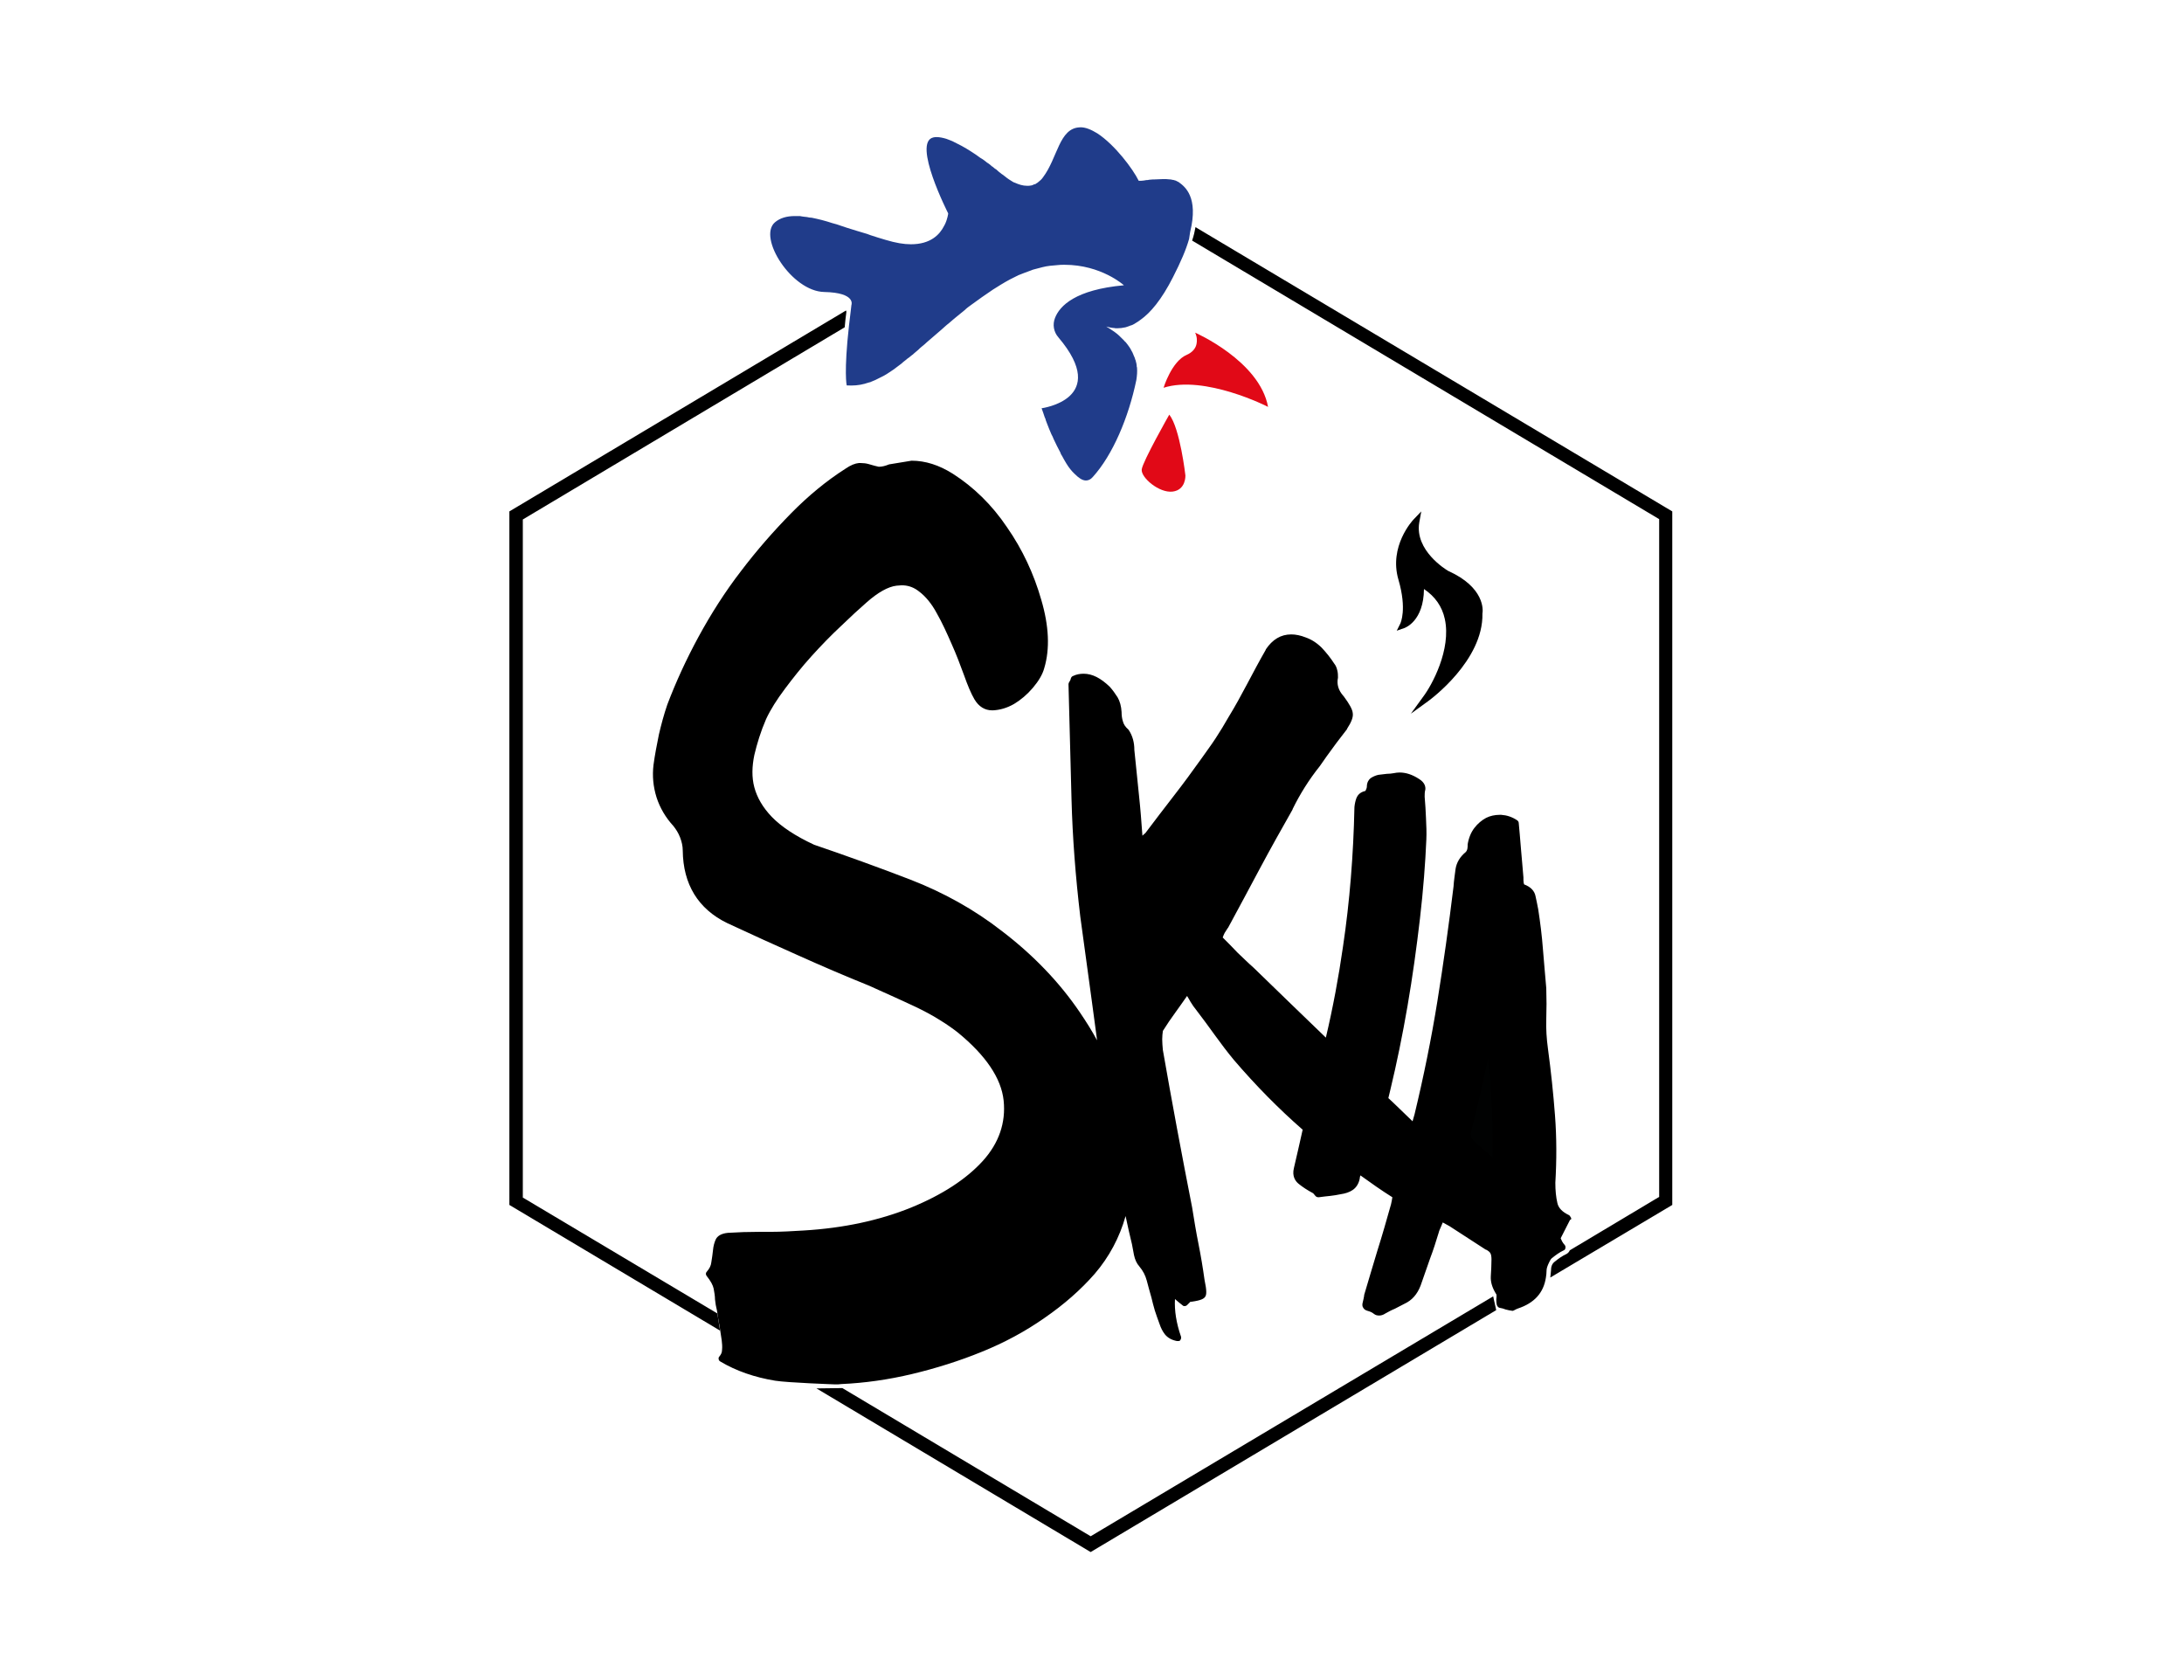 <svg xmlns="http://www.w3.org/2000/svg" xmlns:xlink="http://www.w3.org/1999/xlink" id="Calque_1" x="0px" y="0px" viewBox="0 0 650 500" style="enable-background:new 0 0 650 500;" xml:space="preserve"> <style type="text/css"> .st0{fill:#000000;} .st1{fill:none;} .st2{fill:#E10917;} .st3{fill:#203C8A;} .st4{fill:#010202;} </style> <g> <g> <path class="st0" d="M251.9,92.8L251.9,92.8c-0.2,1.6-0.4,3.2-0.5,4.6l-95.8,57.2v201.8l57.9,34.5c0.8,5.1,0,0,0.8,5.1 c0,0,0,0,0,0l-62.7-37.4V152.2l100.2-59.8L251.9,92.8z"></path> <path class="st1" d="M461.6,375.5c-0.1,0.2-0.2,0.4-0.3,0.6"></path> <path class="st0" d="M497.7,152.2v206.4l-36.3,21.6c0,0,0,0,0,0c0.1-0.6,0.1-1.3,0.2-2c0-1.2,0.3-2.1,1.1-2.7 c1.1-0.9,2.2-1.7,3.5-2.3c0.4-0.2,0.8-0.6,1-1.1l26.6-15.9V154.5l-139-82.9c0.5-1.5,0.8-2.8,1-4L497.7,152.2z"></path> <polygon class="st0" points="243,413.2 324.6,461.9 445.3,389.9 444.4,385.8 324.6,457.2 250.7,413.1 "></polygon> </g> <g> <path class="st2" d="M346.3,115.4c0,0,2.4-7.9,6.9-9.8c1.4-0.6,2.6-1.7,2.9-3.2c0.2-0.9,0.2-2.1-0.4-3.4c0,0,19.2,8.4,21.7,22.1 C377.3,121,358.5,111.5,346.3,115.4z"></path> </g> <g> <path class="st2" d="M348,123.4c0,0-7.9,13.9-8.2,16.3c-0.3,2.4,5.2,7.1,9.2,6.6c4-0.5,3.8-4.8,3.8-4.8S351.2,127.4,348,123.4z"></path> </g> <g> <path class="st3" d="M353.9,71.1c-0.9,3.2-2.5,6.9-4.8,11.4c-3.4,6.7-6.7,10.6-9.7,12.7c-0.5,0.4-1,0.7-1.5,1 c-0.2,0.1-0.3,0.2-0.5,0.3c-0.3,0.2-0.6,0.3-1,0.4c-0.2,0.1-0.3,0.1-0.5,0.2c-0.3,0.1-0.6,0.2-0.9,0.3c-0.9,0.2-1.7,0.3-2.5,0.3 c-0.4,0-0.7,0-1-0.1c-0.1,0-0.1,0-0.2,0c-0.2,0-0.5-0.1-0.7-0.1c-0.2,0-0.3-0.1-0.5-0.1c-0.1,0-0.2-0.1-0.4-0.1 c-0.1,0-0.2-0.1-0.4-0.1c-0.1,0-0.2-0.1-0.2-0.1c0.7,0.4,1.5,0.9,2.5,1.6c0.1,0.1,0.3,0.2,0.4,0.3c0.7,0.5,1.3,1.1,2,1.8 c0.2,0.2,0.3,0.3,0.5,0.5c0.2,0.2,0.3,0.4,0.5,0.5c0.4,0.5,0.8,1,1.2,1.6c0.1,0.2,0.2,0.3,0.3,0.5c0.1,0.1,0.1,0.2,0.2,0.4 c0.1,0.2,0.2,0.3,0.3,0.5c0.1,0.2,0.2,0.5,0.3,0.7c0.1,0.2,0.1,0.3,0.2,0.5c0,0.1,0.1,0.1,0.1,0.2c0.1,0.2,0.1,0.3,0.2,0.5 c0,0,0,0.1,0,0.1c0.1,0.2,0.1,0.3,0.2,0.5c0.1,0.3,0.1,0.6,0.2,0.8c0,0.2,0.1,0.4,0.1,0.6c0,0,0,0.1,0,0.1c0,0.2,0,0.4,0.1,0.6 c0.1,1.2,0,2.4-0.2,3.7c-2.3,11.1-7,22.3-13,28.9c-0.6,0.7-1.3,1-2,1c-1.1,0-2.2-0.8-3.4-2c-0.2-0.2-0.4-0.4-0.6-0.6 c-0.2-0.2-0.4-0.5-0.6-0.7c-0.9-1.1-1.7-2.5-2.5-4c-0.2-0.3-0.4-0.6-0.5-1c-0.7-1.3-1.4-2.7-2-4c-0.2-0.5-0.4-1-0.7-1.5 c-0.5-1.1-0.9-2.2-1.3-3.2c-0.1-0.3-0.2-0.6-0.3-0.8c-0.1-0.1-0.1-0.3-0.1-0.4c-0.1-0.2-0.2-0.5-0.3-0.7c0-0.1-0.1-0.2-0.1-0.3 c-0.1-0.3-0.2-0.6-0.3-0.9c-0.3-0.9-0.5-1.4-0.5-1.4s20.6-2.7,5-21.1c-1.4-1.6-1.8-3.8-1-5.8c1.4-3.6,6.1-8.4,20.5-9.7 c0,0-6.7-6.1-17.7-6.1c-0.7,0-1.4,0-2.1,0.1c-0.7,0.1-1.4,0.1-2.2,0.2c-0.7,0.1-1.5,0.2-2.2,0.4c-0.8,0.2-1.5,0.4-2.3,0.6 c-0.4,0.1-0.8,0.2-1.2,0.4c-1.2,0.4-2.4,0.9-3.7,1.4c-1.7,0.8-3.4,1.7-5.2,2.8c-0.8,0.5-1.6,1-2.4,1.5c-2.2,1.5-4.4,3-6.4,4.5 c-0.7,0.5-1.4,1-2,1.6c-0.5,0.4-1.1,0.9-1.6,1.3c-1.1,0.9-2.1,1.7-3.1,2.6c-0.8,0.6-1.5,1.3-2.2,1.9c-1,0.8-1.9,1.7-2.9,2.5 c-0.5,0.4-0.9,0.8-1.4,1.2c-0.5,0.5-1,0.9-1.5,1.3c-0.4,0.3-0.8,0.7-1.1,1c-0.4,0.4-0.9,0.7-1.3,1.1c-0.2,0.2-0.4,0.4-0.6,0.5 c-0.4,0.3-0.8,0.7-1.3,1c-0.2,0.2-0.4,0.3-0.6,0.5c-0.4,0.3-0.8,0.6-1.2,1c0,0,0,0,0,0c-0.8,0.6-1.6,1.2-2.4,1.8 c-0.4,0.3-0.8,0.5-1.2,0.8c-0.6,0.4-1.2,0.8-1.8,1.1c-0.2,0.1-0.4,0.2-0.6,0.3c-0.3,0.2-0.7,0.3-1,0.5c-0.3,0.1-0.5,0.3-0.8,0.4 c-0.4,0.2-0.8,0.3-1.2,0.5c-0.2,0.1-0.4,0.2-0.6,0.2c-0.3,0.1-0.7,0.2-1,0.3c-0.1,0-0.2,0.1-0.3,0.1c-1.8,0.5-3.5,0.6-5.4,0.5 c0,0-0.9-3.8,0.7-18c0.1-0.8,0.2-1.6,0.3-2.5c0.1-1.1,0.3-2.2,0.4-3.4c0,0,1.5-3.7-8.1-3.9c-9.7-0.2-19.8-16.2-14.7-20.7 c1.5-1.3,3.5-1.9,6-1.9c0.4,0,0.8,0,1.1,0c0.3,0,0.6,0,0.9,0.1c0.2,0,0.4,0.1,0.7,0.1c0.3,0,0.6,0.1,0.9,0.1 c0.4,0.1,0.9,0.2,1.4,0.2c0.5,0.1,0.9,0.2,1.4,0.3c1,0.2,2,0.5,3.1,0.8c0.5,0.2,1.1,0.3,1.6,0.5c0.9,0.2,1.7,0.5,2.6,0.8 c0.6,0.2,1.2,0.4,1.8,0.6c0.9,0.3,1.9,0.6,2.9,0.9c0.7,0.2,1.3,0.4,2,0.6h0c0.7,0.2,1.4,0.4,2.1,0.7c1.4,0.5,2.9,0.9,4.5,1.4 c3,0.9,5.4,1.3,7.5,1.3c5.9,0,8.6-2.9,9.9-5.5c0.2-0.3,0.3-0.6,0.4-0.8c0.2-0.4,0.3-0.8,0.4-1.1c0.1-0.2,0.1-0.5,0.2-0.7 c0.2-0.7,0.2-1.1,0.2-1.1s-10.8-21.2-4.4-22.6c0.3-0.1,0.7-0.1,1-0.1c0.8,0,1.8,0.2,2.8,0.5c0.3,0.1,0.5,0.2,0.8,0.3 c0.5,0.2,1.1,0.4,1.6,0.7c0.3,0.1,0.6,0.3,0.8,0.4c1.9,0.9,3.8,2.1,5.6,3.3c0.2,0.2,0.5,0.3,0.7,0.5c0.4,0.3,0.8,0.6,1.2,0.8 c0.4,0.3,0.8,0.5,1.1,0.8c0.2,0.2,0.5,0.4,0.7,0.5c0.4,0.3,0.7,0.5,1,0.8c0.1,0.1,0.2,0.2,0.3,0.2c0.2,0.2,0.4,0.3,0.6,0.5 c0.1,0.1,0.2,0.2,0.3,0.2c0.2,0.1,0.4,0.3,0.5,0.4c0.4,0.4,0.8,0.7,1.1,0.9c0.1,0.1,0.2,0.2,0.4,0.3c0.5,0.4,0.8,0.6,0.8,0.6 s0.8,0.7,2,1.4c0.3,0.2,0.6,0.4,1,0.5c1.1,0.5,2.3,0.9,3.6,0.9c0.4,0,0.8,0,1.2-0.1c0.2,0,0.4-0.1,0.6-0.2 c0.2-0.1,0.4-0.2,0.6-0.2c0.1,0,0.2-0.1,0.3-0.2c0.2-0.1,0.4-0.2,0.6-0.4c0.5-0.4,1-0.8,1.4-1.4c4.4-5.8,4.8-14.7,11-14.9 c1.6-0.1,3.4,0.7,5.2,1.8c5.2,3.4,10.6,10.6,12.3,14.1c0,0,0.1,0,0.2,0c0.1,0,0.2,0,0.3,0c0.1,0,0.2,0,0.3,0 c0.4,0,0.9-0.1,1.5-0.2c0.3,0,0.5,0,0.8-0.1c0.4,0,0.8-0.1,1.2-0.1c0.2,0,0.4,0,0.5,0c0.8,0,1.6-0.1,2.4-0.1c0.7,0,1.5,0,2.1,0.1 c0.2,0,0.4,0,0.6,0.1c0.3,0,0.6,0.1,0.9,0.2c0.2,0,0.3,0.1,0.5,0.2c0.1,0.1,0.3,0.1,0.4,0.2c0.1,0,0.1,0.1,0.2,0.1 c1.8,1.3,6,4.4,3.4,14.9L353.9,71.1z"></path> </g> <path class="st4" d="M415.6,313.9L415.6,313.9C415.6,313.9,415.7,313.9,415.6,313.9z"></path> <path class="st4" d="M415.6,313.9L415.6,313.9C415.6,313.9,415.6,313.9,415.6,313.9z"></path> <path class="st1" d="M443.2,308.9c-1,4.4-1.9,8.7-2.8,12.8c-1.1,4.8-2.2,9.7-3.4,14.6c-0.4,1.6,0,3,1.3,4.4 c1.3,1.1,2.7,2.2,3.9,3.4c0.9,0.9,1.9,1.7,2.9,2.6c0.2-7.1,0.1-14.2-0.3-21.1C444.4,320.1,443.9,314.5,443.2,308.9z"></path> <g> <path class="st0" d="M467.5,362.3l-0.2-0.3c-0.1-0.2-0.2-0.3-0.4-0.4c-1.9-0.9-3.1-2.1-3.4-3.6c-0.4-1.7-0.6-3.7-0.6-6 c0.4-6.7,0.4-13.4-0.1-20c-0.5-6.6-1.2-13.2-2.1-19.9c-0.4-2.9-0.6-5.9-0.5-8.8c0.1-3,0.1-6.1,0-9.1v-0.1c-0.3-3.8-0.7-7.7-1-11.7 c-0.3-4-0.8-7.9-1.4-11.8c-0.3-1.4-0.5-2.7-0.8-3.9c-0.3-1.6-1.5-2.8-3.4-3.5c0-0.1,0-0.2-0.1-0.3c-0.1-0.5-0.1-1.1-0.1-1.6l0-0.2 l-0.3-3.5l-0.4-4.6l-0.4-4.8l-0.3-3.3c0-0.3-0.2-0.6-0.5-0.8c-1.5-1-3.1-1.5-4.7-1.6c-0.2,0-0.3,0-0.5,0c-1.4,0-2.8,0.3-4,0.9 c-1.3,0.7-2.5,1.7-3.5,3c-1,1.3-1.7,3-2,4.9l0,0.2c0,0.3,0,0.7-0.1,1.2c-0.1,0.3-0.2,0.6-0.5,0.9c-1.7,1.4-2.7,3.1-3,5 c-0.2,1.7-0.5,3.4-0.6,5.2c-1.4,11.5-3,22.9-4.8,34.1c-1.8,11.2-4.1,22.5-6.8,33.7c-0.2,0.7-0.4,1.4-0.6,2.1l-5.7-5.5l-1.5-1.4 c0.2-0.8,0.4-1.6,0.6-2.5c1.9-7.9,3.6-16.2,5.1-24.9c1.5-8.7,2.7-17.4,3.7-26c1-8.6,1.6-16.5,1.9-23.5c0.1-2.1,0-4.3-0.1-6.4 c-0.1-2.1-0.2-4.3-0.4-6.4c0-0.7,0-1.4,0.2-2.1c0.1-0.8-0.1-2.1-1.9-3.2c-2-1.3-3.9-1.9-5.8-1.9c-0.6,0-1.2,0.1-1.7,0.2 c-0.6,0.1-1.3,0.2-2.1,0.2c-0.9,0.1-1.7,0.2-2.5,0.3c-0.9,0.2-1.7,0.6-2.3,1c-0.5,0.4-1.1,1.2-1.1,2.5c0,0.1,0,0.4-0.3,1 c-0.1,0.2-0.1,0.3-0.2,0.3c-1.7,0.4-2.3,1.4-2.6,2.1c-0.3,0.8-0.5,1.7-0.6,2.7v0.1c-0.3,14.1-1.4,28-3.4,41.4 c-1.3,9.1-3,18.2-5.1,27.1c-7.8-7.5-14.8-14.3-21.5-20.8c-1.6-1.4-3.2-3-4.8-4.5c-1.4-1.5-2.9-3-4.4-4.5c0.2-0.6,0.4-1,0.6-1.4 c0.3-0.5,0.6-0.9,0.9-1.4l0.1-0.1c3.2-5.9,6.4-11.9,9.5-17.7c3.1-5.8,6.4-11.7,9.7-17.5l0-0.1c2.2-4.5,4.9-8.8,8.1-12.8l0,0 c1.4-2,2.7-3.9,4-5.6c1.2-1.7,2.6-3.4,4.1-5.4l0-0.1c1.3-2,1.9-3.5,1.7-4.7c-0.1-1.1-1-2.7-2.7-5l-0.1-0.1c-1.5-1.7-2-3.5-1.6-5.4 l0-0.2c0-0.6,0-1.2-0.2-2c-0.2-0.9-0.5-1.5-0.9-2c-1.1-1.7-2.3-3.2-3.7-4.7c-1.5-1.5-3.1-2.5-4.8-3.1c-1.5-0.6-3-0.9-4.3-0.9 c-3.1,0-5.6,1.5-7.6,4.5l0,0.1c-1.9,3.3-3.7,6.7-5.5,10.1c-1.8,3.4-3.6,6.7-5.5,9.8c-1.3,2.3-2.6,4.4-3.9,6.4c-1.3,2-2.8,4-4.2,6 c-2.7,3.8-5.5,7.6-8.3,11.2c-2.8,3.6-5.6,7.3-8.4,11c-0.3,0.2-0.5,0.5-0.9,0.8c-0.3-4.2-0.6-8.1-1-11.8c-0.5-4.6-0.9-9.2-1.4-13.7 c0-2.2-0.5-4.2-1.7-6l-0.2-0.2c-0.8-0.7-1.3-1.5-1.5-2.3c-0.3-0.9-0.4-1.9-0.4-2.8c-0.1-1.7-0.5-3.2-1.2-4.4 c-0.7-1.1-1.5-2.2-2.3-3.1c-2.7-2.6-5.2-3.9-7.8-3.9c-1.1,0-2.2,0.2-3.2,0.7c-0.3,0.1-0.5,0.4-0.6,0.7c-0.1,0.3-0.1,0.5-0.2,0.6 c-0.1,0.2-0.2,0.3-0.3,0.5c-0.1,0.2-0.2,0.4-0.2,0.6c0.3,11.6,0.6,23,0.9,34.3c0.3,11.3,1.2,23,2.6,34.8l3.4,24.9l1.4,10.4 c0.1,0.5,0.1,1.1,0.2,1.6c-1.5-2.8-3.2-5.5-5.1-8.3c-6.1-9-13.9-17.1-23.2-24.2c-8.2-6.4-17.4-11.5-27.2-15.3 c-9.6-3.7-19.3-7.2-28.7-10.4c-5.6-2.6-9.8-5.4-12.6-8.3c-2.7-2.8-4.4-5.8-5.2-8.8c-0.8-3-0.7-6.2,0-9.6c0.8-3.4,1.9-7,3.5-10.7 c1.3-2.8,3.2-5.8,5.6-9c2.4-3.2,5-6.5,7.9-9.7c2.9-3.2,5.8-6.2,8.7-8.9c2.9-2.8,5.5-5.2,7.8-7.2c3.3-2.9,6.3-4.6,8.8-4.9 c0.5,0,0.9-0.1,1.3-0.1c0.1,0,0.2,0,0.3,0c0.2,0,0.3,0,0.5,0c1.7,0.1,3.2,0.7,4.6,1.8c2,1.5,3.8,3.7,5.3,6.5 c1.6,2.8,3,5.9,4.4,9.1c1.4,3.1,2.6,6.3,3.7,9.3c1.1,3.1,2.1,5.5,3.1,7.2c1.3,2.2,3.1,3.3,5.3,3.3l0.2,0c2.1-0.1,4.2-0.7,6.3-1.9 c2-1.2,3.9-2.8,5.6-4.8c1.7-2,2.9-4,3.4-5.9c1.7-5.7,1.4-12.5-0.9-20.3c-2.2-7.7-5.6-15-10.2-21.6c-4.5-6.7-10-12-16.1-15.9 c-4.1-2.6-8.2-3.9-12.3-3.9l-6.7,1.1c-1.2,0.5-2.2,0.7-2.9,0.7c-0.2,0-0.4,0-0.6-0.1c-1-0.2-1.8-0.5-2.6-0.7 c-0.7-0.2-1.5-0.3-2.3-0.3c-0.2,0-0.4,0-0.6,0c-1.1,0.1-2.4,0.6-4,1.7c-5.5,3.5-11,8-16.2,13.3c-5.2,5.3-10.2,11-14.9,17.2 c-4.7,6.1-8.9,12.7-12.6,19.5c-3.7,6.8-6.8,13.6-9.3,20.2c-1,2.9-1.8,5.9-2.5,8.9c-0.6,3-1.2,6-1.6,9c-0.4,3.3-0.1,6.5,0.9,9.7 c1,3.1,2.7,6,5,8.5c0.8,1,1.5,2.1,2,3.4c0.5,1.3,0.8,2.6,0.8,3.9c0.1,10.1,4.6,17.4,13.2,21.6c7.1,3.3,14.1,6.5,21.1,9.6 c6.9,3.1,14.1,6.2,21.3,9.1c1.7,0.8,3.8,1.7,6.2,2.8c2.5,1.1,5,2.3,7.4,3.4c2.5,1.2,5,2.5,7.2,3.9c2.3,1.4,4.1,2.7,5.5,3.8 c8.3,6.8,12.9,13.6,13.6,20.2c0.7,6.6-1.4,12.7-6.2,18c-4.9,5.4-12.1,10.1-21.4,13.9c-9.4,3.8-20.1,6.1-31.9,6.8 c-3.3,0.2-6.6,0.4-9.9,0.4c-0.5,0-1,0-1.5,0c-0.6,0-1.3,0-1.9,0c-3.1,0-6.2,0.1-9.3,0.3c-1.9,0.2-3.1,0.9-3.6,2 c-0.4,0.9-0.7,2-0.8,3.2c-0.1,1.1-0.3,2.3-0.5,3.6c-0.1,1-0.6,1.9-1.3,2.7c-0.4,0.4-0.4,0.9-0.1,1.3c1.2,1.5,1.9,2.8,2.1,3.8 c0.2,1.1,0.4,2.2,0.4,3.2c0.1,1.1,0.3,2.2,0.6,3.4c0,0.1,0.6,4,0.7,4.2c0.3,2,0.6,4.1,0.7,4.6c0.1,0.9,0.2,1.8,0.1,2.8 c0,0.8-0.3,1.4-0.8,2c-0.2,0.2-0.3,0.5-0.2,0.8c0,0.3,0.2,0.5,0.5,0.7c4.7,2.8,10.2,4.7,16.3,5.7c3.7,0.6,17.9,1.1,17.9,1.1 c0.6,0,1.2,0,1.8-0.1c6.9-0.3,14-1.3,21.1-3c7.1-1.7,14.1-3.9,20.7-6.6c6.7-2.7,13-6.1,18.7-10.1c5.8-4,10.8-8.4,14.9-13.1 c4.3-5,7.4-10.8,9.2-17.2c0.6,2.8,1.2,5.6,1.9,8.4c0.2,1,0.4,2,0.6,3.2c0.3,1.4,0.8,2.5,1.6,3.4c1.1,1.3,1.8,2.7,2.2,4.2 c0.4,1.6,0.9,3.3,1.4,5.1c0.3,1.2,0.6,2.5,1,3.8c0.4,1.3,0.9,2.6,1.4,4c0.4,1.2,0.9,2.2,1.6,3.1c0.8,1,2,1.7,3.6,2l0.2,0 c0,0,0.1,0,0.2,0c0,0,0,0,0.1,0c0.2,0,0.4-0.1,0.5-0.3c0.2-0.3,0.3-0.7,0.2-1c-1.4-4-2-7.8-1.8-11.2c0.8,0.7,1.5,1.3,2.3,1.9 c0.2,0.2,0.4,0.2,0.6,0.2c0.2,0,0.5-0.1,0.7-0.3c0.3-0.3,0.6-0.6,0.9-0.9c0,0,0.1-0.1,0.1-0.1c0,0,0.1,0,0.1,0c0,0,0.1,0,0.1,0 h0.1c2.9-0.4,3.7-0.9,4.1-1.5c0.4-0.6,0.5-1.7-0.2-5c-0.5-3.6-1.1-7.2-1.8-10.7c-0.7-3.5-1.3-7.1-1.9-10.9 c-1.5-7.6-3-15.5-4.5-23.5s-2.9-15.9-4.2-23.3c-0.1-1.1-0.2-2.2-0.2-3.2c0-0.9,0.1-1.8,0.2-2.5c1.2-1.9,2.4-3.7,3.8-5.6 c1.1-1.5,2.2-3.1,3.4-4.8c0.4,0.6,0.7,1.2,1,1.7c0.6,1,1.1,1.7,1.6,2.3c2,2.6,3.9,5.2,5.7,7.7c1.8,2.5,3.7,5,5.6,7.3 c6.5,7.6,13.4,14.6,20.5,20.8c-0.9,3.9-1.7,7.7-2.6,11.4c-0.6,2.4,0.4,3.9,1.4,4.7c1.1,0.9,2.6,1.9,4.3,2.8l0.2,0.2 c0.2,0.3,0.5,0.6,0.7,0.8c0.2,0.1,0.4,0.2,0.6,0.2h0.1l0.1,0c1.4-0.2,2.5-0.3,3.4-0.4c1-0.1,2.1-0.3,3.1-0.5 c1.4-0.2,2.6-0.6,3.5-1.2c1.1-0.7,1.9-1.9,2.2-3.5l0-0.1c0-0.3,0.1-0.5,0.2-0.8c3.2,2.3,6.3,4.5,9.5,6.5c-0.1,0.6-0.2,1.3-0.4,2.1 c-1.3,4.6-2.6,9.2-4,13.6c-1.3,4.4-2.7,8.9-4,13.4l0,0.2c-0.1,0.5-0.2,1.2-0.4,1.9c-0.2,0.7-0.2,1.3,0.2,1.8 c0.2,0.3,0.5,0.6,1.2,0.8c0.7,0.2,1.3,0.4,1.9,0.9c0.5,0.4,1,0.5,1.6,0.5c0,0,0,0,0,0c0,0,0,0,0,0c0.6,0,1.2-0.2,1.8-0.6 c0.9-0.5,1.8-1,2.8-1.4c1-0.5,1.9-1,2.9-1.5c2.2-1,3.8-2.8,4.8-5.4l0,0c1-2.8,1.9-5.5,2.8-8c1-2.6,1.8-5.2,2.6-7.8 c0.1-0.5,0.4-1.1,0.7-1.8c0.2-0.4,0.3-0.8,0.5-1.2l2,1.1l10.8,7l0.1,0c0.6,0.3,1.1,0.7,1.3,1.1c0.2,0.4,0.3,1,0.3,1.8 c0,1.7-0.1,3.3-0.2,5c-0.1,1.7,0.4,3.3,1.4,5c0.1,0.2,0.2,0.3,0.3,0.5c0,0.2,0,0.4,0,0.7c-0.1,0.7-0.1,1.5,0.1,2.4 c0.1,0.2,0.2,0.4,0.4,0.6h0c0.1,0.1,0.2,0.1,0.4,0.2c0.7,0.1,1.3,0.3,1.8,0.5c0.7,0.2,1.3,0.3,2,0.4h0.1c0.1,0,0.2,0,0.3-0.1 c0.3-0.1,0.6-0.3,0.8-0.4c0.1,0,0.2-0.1,0.5-0.2c4.8-1.6,7.6-4.6,8.3-9.2c0.1-0.7,0.2-1.4,0.2-2.2c0-0.5,0.3-1.4,0.7-2.2 c0.1-0.2,0.2-0.4,0.3-0.6c0,0,0,0,0,0c0.2-0.4,0.4-0.6,0.5-0.7c1.1-0.9,2.3-1.8,3.6-2.4c0.3-0.1,0.5-0.4,0.5-0.7 c0.1-0.3,0-0.6-0.2-0.9c-0.4-0.4-0.6-0.8-0.8-1.1c-0.1-0.3-0.3-0.6-0.4-0.9l2.8-5.5C467.7,363,467.7,362.6,467.5,362.3z"></path> <path class="st4" d="M437.9,336.6c1.2-4.9,2.4-9.8,3.5-14.7c0.5-2.3,1-4.6,1.5-7c0.4,3.6,0.7,7.1,0.9,10.7 c0.4,6.2,0.5,12.5,0.4,18.9c-0.4-0.4-0.9-0.8-1.3-1.2c-1.3-1.1-2.6-2.3-3.9-3.4C437.9,338.9,437.5,337.9,437.9,336.6z"></path> </g> <g> <path class="st0" d="M431,169.9c-0.7-0.4-10-6.1-8.6-14.4l0.6-3.3l-2.3,2.4c-0.3,0.3-7.4,8-4.5,17.9c2.6,8.9,0.6,12.9,0.6,13 l-1.1,2.2l2.3-0.8c0.2-0.1,5.7-2,5.8-11.6c3.3,2.2,5.4,5.2,6.2,8.9c2,9.1-3.9,19.8-6.4,23.1l-3.7,5.1l5.1-3.7 c0.7-0.5,16.5-12.1,16.2-26.1C441.4,181.6,441.9,174.8,431,169.9z"></path> </g> </g> </svg>